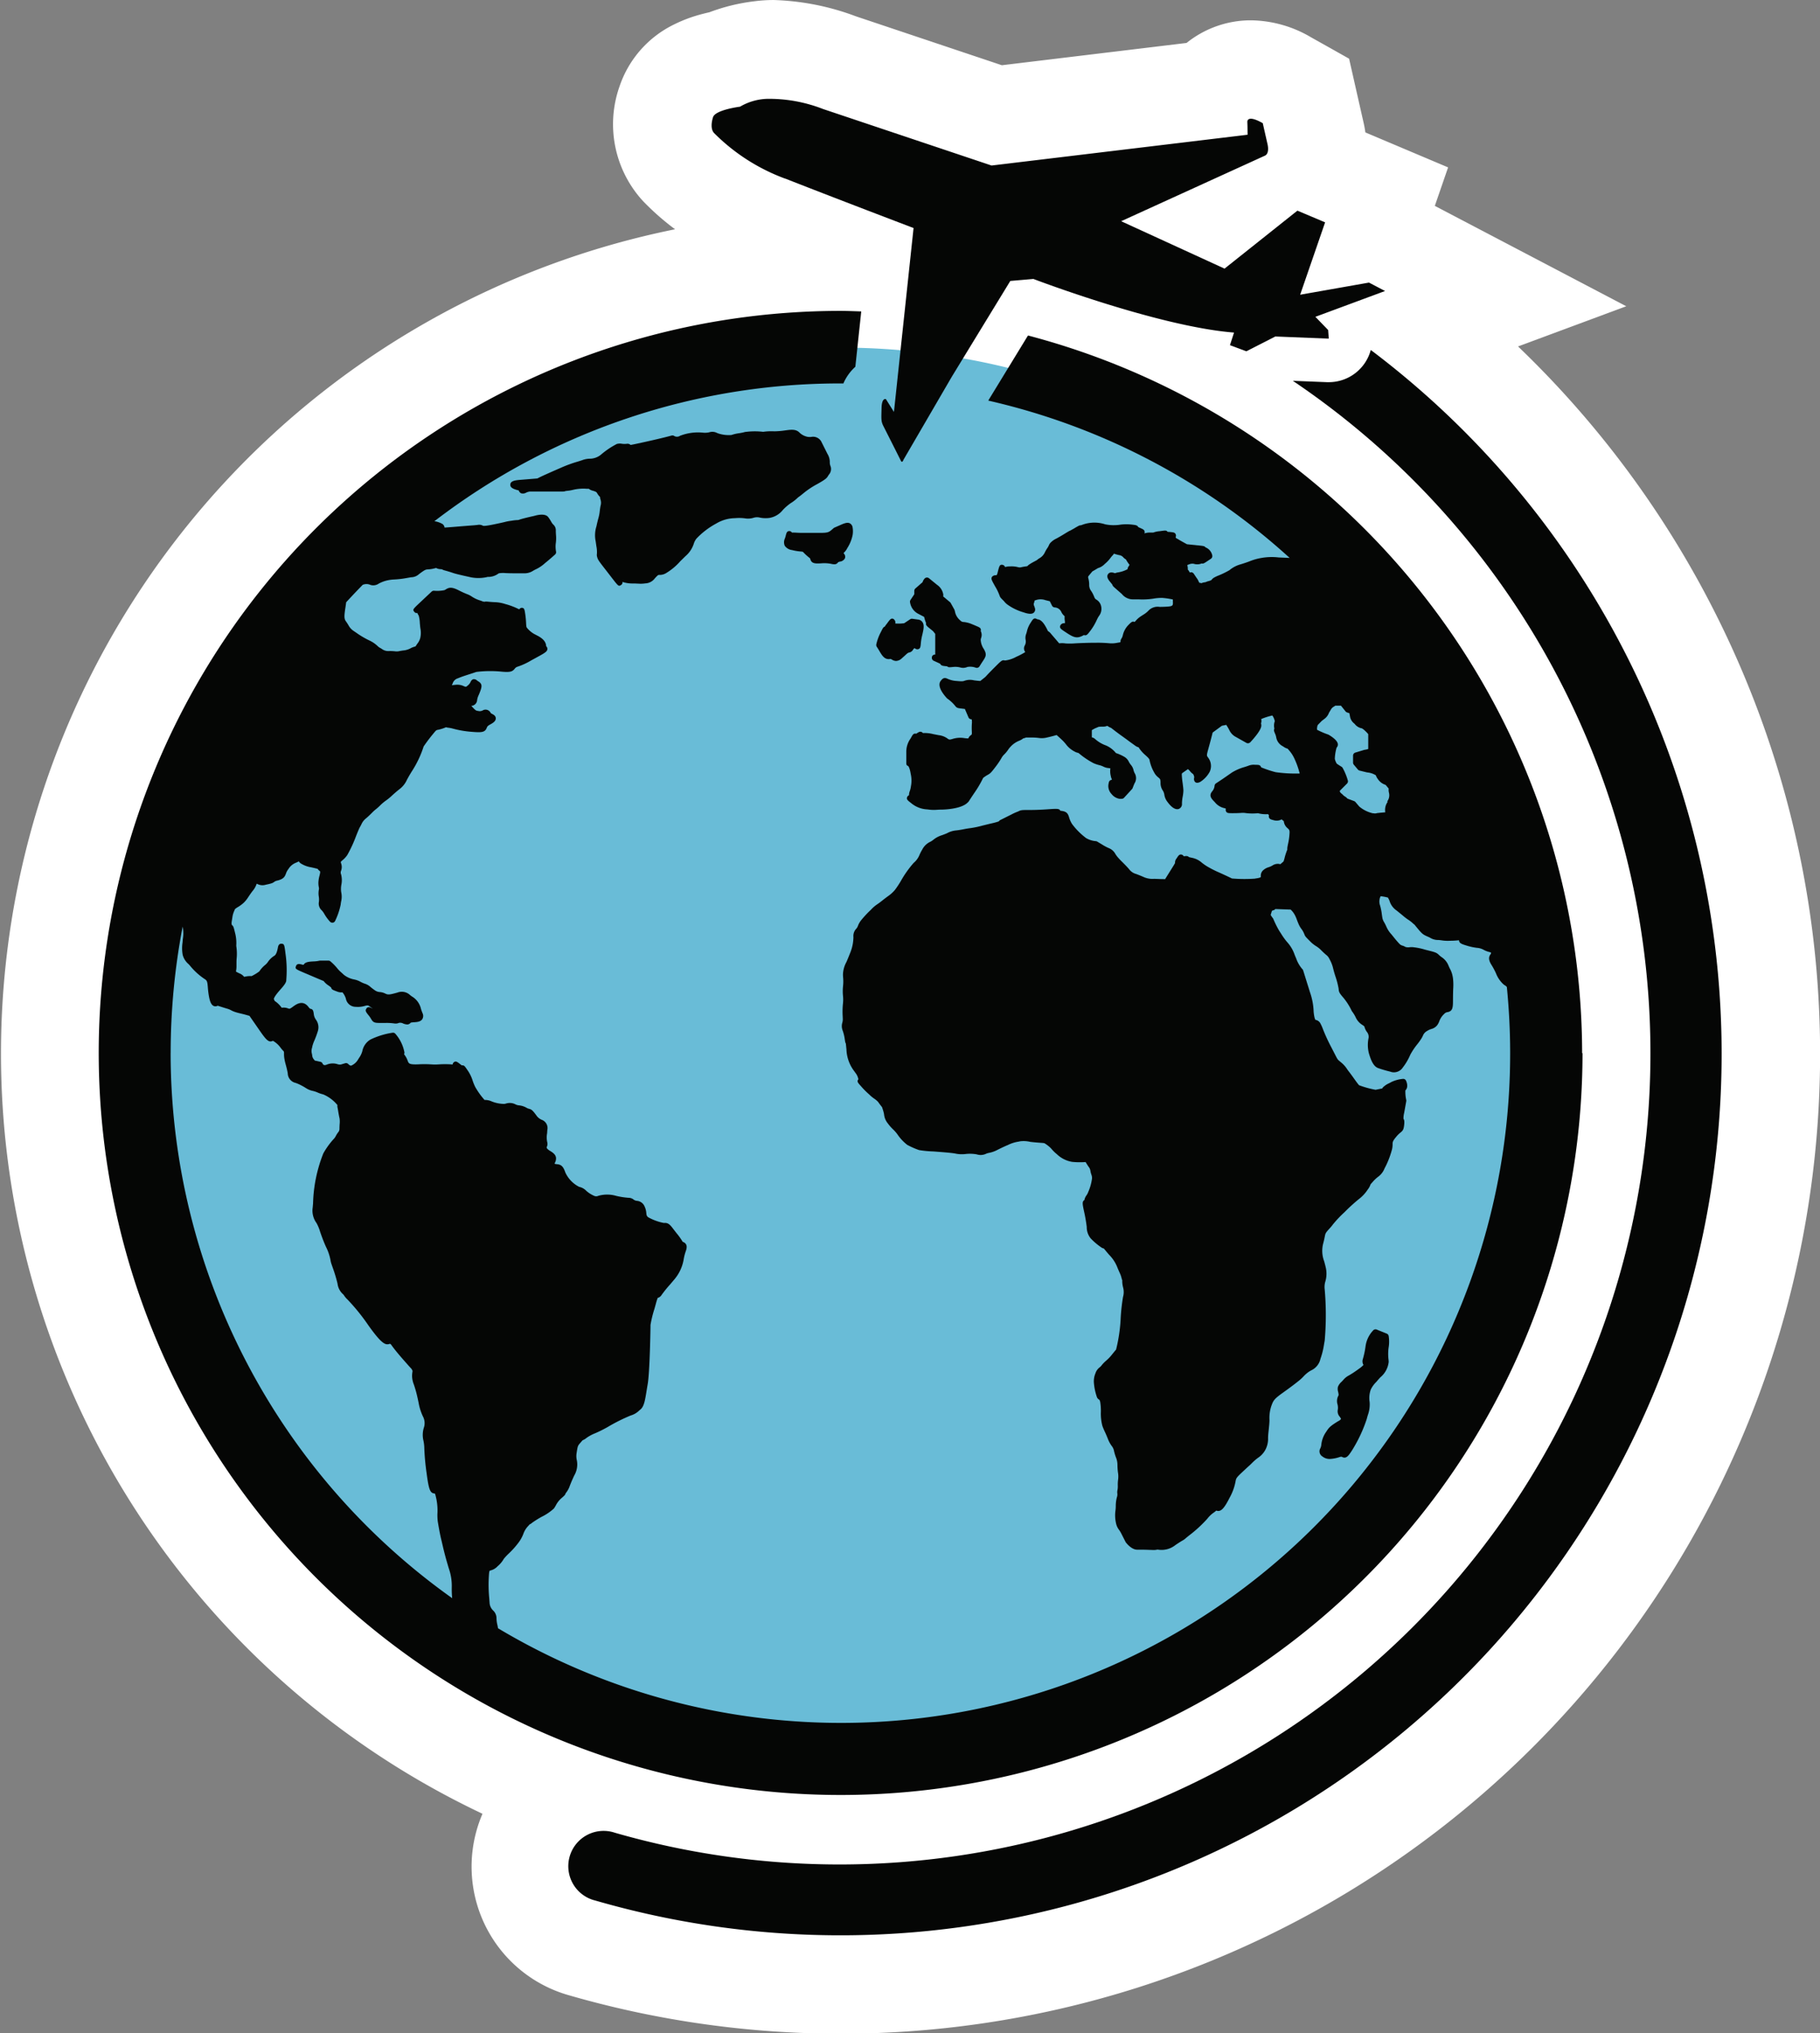 <svg xmlns="http://www.w3.org/2000/svg" xmlns:xlink="http://www.w3.org/1999/xlink" width="134" height="149.677" viewBox="0 0 134 149.677">
  <rect x="0" y="0" width="134" height="149.677" fill="#808080" stroke="none"/>
  <defs>
    <clipPath id="clip-path">
      <rect id="Rectangle_551" data-name="Rectangle 551" width="134" height="149.677" transform="translate(0 0)" fill="none"/>
    </clipPath>
  </defs>
  <g id="Group_824" data-name="Group 824" transform="translate(0 0.002)">
    <g id="Group_823" data-name="Group 823" transform="translate(0 -0.002)" clip-path="url(#clip-path)">
      <path id="Path_3449" data-name="Path 3449" d="M72.589,158.624a70.468,70.468,0,0,1-19.539-2.75,8.052,8.052,0,0,1-4.307-12.456A60.092,60.092,0,0,1,65.623,28.575,19.833,19.833,0,0,1,59.359,24.3a6.589,6.589,0,0,1-1.325-6.685,5.994,5.994,0,0,1,3.09-3.5,8.805,8.805,0,0,1,1.757-.653c.192-.051.394-.1.6-.142a12.089,12.089,0,0,1,3.008-.751,9.3,9.3,0,0,1,1.225-.079,16.944,16.944,0,0,1,5.438,1.094L84.3,17.329l14.54-1.748a5.753,5.753,0,0,1,3.985-1.588,7.07,7.07,0,0,1,3.555,1.029l2.113,1.19.882,3.893a6.746,6.746,0,0,1,.182,1.584l5.563,2.351-.933,2.707,11.918,6.247-6.946,2.579a70.728,70.728,0,0,1,16.155,20.84A70.343,70.343,0,0,1,72.589,158.624" transform="translate(-10.724 -10.722)" fill="#fff"/>
      <path id="Path_3450" data-name="Path 3450" d="M56.991,3.547a15.5,15.5,0,0,1,4.847.993L73.393,8.415,88.981,6.541q.065-.083.135-.162A3.964,3.964,0,0,1,92.1,5.044a5.379,5.379,0,0,1,2.684.8l1.427.8.362,1.6.348,1.537a4.774,4.774,0,0,1-.007,2.3l.046.019L99,12.962l3.177,1.343-.917,2.659.131-.023,1.115.585,1.184.621,7.338,3.846-6.056,2.249a69.008,69.008,0,0,1,18.037,22.254,68.614,68.614,0,0,1-80.194,96.95,6.279,6.279,0,0,1-1.592-11.364A58.316,58.316,0,0,1,61.865,19.224c.417,0,.807.013,1.184.026l.238.008,0-.035c-2.1-.8-4.966-1.906-6.836-2.644a18.488,18.488,0,0,1-6.54-4.229,4.806,4.806,0,0,1-.922-4.892A4.246,4.246,0,0,1,51.2,4.98a7.053,7.053,0,0,1,1.406-.519c.24-.063.472-.114.677-.155A10.1,10.1,0,0,1,56,3.611a7.49,7.49,0,0,1,.99-.063m0-3.549A11.081,11.081,0,0,0,55.53.093a14.059,14.059,0,0,0-3.3.808c-.181.04-.359.083-.53.129a10.533,10.533,0,0,0-2.107.786,7.859,7.859,0,0,0-3.97,4.516,8.358,8.358,0,0,0,1.728,8.477,19.178,19.178,0,0,0,2.351,2.066A61.9,61.9,0,0,0,35.524,133.512a9.837,9.837,0,0,0,6.31,13.344A72.115,72.115,0,0,0,111.768,25.5l.5-.185,7.468-2.773-7.056-3.7-7.039-3.69.977-2.832-3.055-1.291-3.035-1.283q-.054-.387-.144-.771l-.345-1.521-.362-1.6-.348-1.536-1.372-.773-1.427-.8A8.884,8.884,0,0,0,92.1,1.494,7.543,7.543,0,0,0,87.362,3.16L73.763,4.8l-10.743-3.6A18.75,18.75,0,0,0,56.991,0" transform="translate(0 0.002)" fill="#fff"/>
      <path id="Path_3451" data-name="Path 3451" d="M173.711,232.172a51.954,51.954,0,1,0-51.954,51.954,51.954,51.954,0,0,0,51.954-51.954" transform="translate(-59.892 -154.63)" fill="#69bcd7"/>
      <path id="Path_3452" data-name="Path 3452" d="M354.509,181.424a3.2,3.2,0,0,1-3.091,2.373l-.129,0-2.518-.1a59.708,59.708,0,0,1-49.91,106.88,2.6,2.6,0,1,0-1.439,4.991,64.883,64.883,0,0,0,57.087-114.141" transform="translate(-253.583 -155.665)" fill="#050605"/>
      <path id="Path_3453" data-name="Path 3453" d="M473.586,305.231a.23.23,0,0,0-.021.1.239.239,0,0,0,.14.219l.26.118h0c.17.077.216.105.217.105.072.139.166.149.438.178l.078.009c.073.082.165.073.451.044a1.5,1.5,0,0,1,.492.033.769.769,0,0,0,.542-.033,1.206,1.206,0,0,1,.621.056.248.248,0,0,0,.073.011.237.237,0,0,0,.2-.115c.1-.162.178-.283.242-.378.235-.353.3-.494.079-.886a1.3,1.3,0,0,1-.234-.678.57.57,0,0,1,.027-.139.627.627,0,0,0-.025-.509.189.189,0,0,0,.009-.049c.015-.178-.1-.228-.316-.319l-.124-.054h0l-.021-.01,0,0-.022-.006c-.059-.027-.129-.055-.212-.089a2.045,2.045,0,0,0-.56-.143.322.322,0,0,1-.26-.116,1.12,1.12,0,0,1-.363-.533l-.053-.213a.3.3,0,0,0-.023-.058l-.266-.478a.246.246,0,0,0-.056-.067l-.5-.417a.616.616,0,0,0,.009-.135,1.072,1.072,0,0,0-.466-.725l-.584-.478a.239.239,0,0,0-.183-.052.245.245,0,0,0-.164.1.746.746,0,0,0-.132.247l-.1.083-.424.372a.241.241,0,0,0-.082.18v.246l-.277.417a.238.238,0,0,0-.032.195,1.132,1.132,0,0,0,.624.839l.409.215a3.307,3.307,0,0,0,.143.456c-.042.138.076.236.229.363l.286.232.159.2v1.525a.242.242,0,0,0-.238.14" transform="translate(-404.957 -256.909)" fill="#050605"/>
      <path id="Path_3454" data-name="Path 3454" d="M455.684,320.767c-.187-.1-.268.008-.5.33a2.1,2.1,0,0,0-.167.229c-.1.036-.121.073-.279.389a3.544,3.544,0,0,0-.34.917.238.238,0,0,0,.036.172c.075.113.138.219.194.314.189.321.382.656.788.585.042,0,.061,0,.133.044a.591.591,0,0,0,.3.1.646.646,0,0,0,.425-.19c.107-.094.19-.17.257-.231.164-.152.2-.178.282-.2a.408.408,0,0,0,.294-.211.316.316,0,0,1,.114-.113.285.285,0,0,0,.244.084c.18-.044.19-.16.219-.5a4,4,0,0,1,.105-.575c.086-.374.161-.7.007-.922a.443.443,0,0,0-.319-.188l-.424-.058a.228.228,0,0,0-.165.038l-.434.289a3,3,0,0,1-.661.019.292.292,0,0,0-.112-.314" transform="translate(-389.88 -275.194)" fill="#050605"/>
      <path id="Path_3455" data-name="Path 3455" d="M274.045,234.143a2.315,2.315,0,0,0,.564-.015.915.915,0,0,0,.7-.367c.041-.045.089-.1.148-.156.1-.1.124-.1.179-.1a.906.906,0,0,0,.474-.114,4.391,4.391,0,0,0,1.073-.891l.378-.371a2.02,2.02,0,0,0,.614-.908,1.184,1.184,0,0,1,.2-.388,5.773,5.773,0,0,1,1.459-1.112,2.754,2.754,0,0,1,1.381-.393,3.274,3.274,0,0,1,.729.013,1.377,1.377,0,0,0,.641-.043.859.859,0,0,1,.467-.01,2.078,2.078,0,0,0,.721.018,1.6,1.6,0,0,0,.961-.579,3.79,3.79,0,0,1,.563-.492,2.932,2.932,0,0,0,.478-.359,1.28,1.28,0,0,1,.191-.155c.107-.08.194-.151.277-.219a6.07,6.07,0,0,1,1.021-.681c.639-.36.7-.436.8-.6a.808.808,0,0,1,.078-.116.617.617,0,0,0,.092-.637.738.738,0,0,1-.042-.219,1.151,1.151,0,0,0-.172-.654l-.463-.924a.691.691,0,0,0-.737-.322,1.331,1.331,0,0,1-.245-.005,1.2,1.2,0,0,1-.655-.356c-.264-.22-.591-.178-1.007-.121a5.89,5.89,0,0,1-.818.068,4.226,4.226,0,0,0-.81.036,5.281,5.281,0,0,0-1.343.015,3.407,3.407,0,0,1-.428.089,2.786,2.786,0,0,0-.557.13,2.442,2.442,0,0,1-1.046-.139.753.753,0,0,0-.6-.057,1.443,1.443,0,0,1-.429.028,3.662,3.662,0,0,0-1.712.225.41.41,0,0,1-.415.026.241.241,0,0,0-.208-.042c-.006,0-.729.209-2.529.593-.209.045-.368.077-.491.1a.326.326,0,0,0-.262-.088,1.369,1.369,0,0,1-.371,0,.874.874,0,0,0-.376.012,6.09,6.09,0,0,0-1.185.8,1.313,1.313,0,0,1-.825.288,1.668,1.668,0,0,0-.491.088c-.136.051-.265.09-.409.133a9.647,9.647,0,0,0-1.18.431l-.068.03c-.893.39-1.477.649-1.694.771l-1.218.1c-.431.033-.761.081-.777.35-.01.17.095.31.618.431l.009.028a.38.38,0,0,0,.156.179.47.47,0,0,0,.385-.044.8.8,0,0,1,.287-.08h2.29c.177,0,.243,0,.3-.032.026-.005.069-.012.139-.021a2.69,2.69,0,0,0,.42-.069c.034-.008.077-.019.156-.034a3.27,3.27,0,0,1,.872-.047c.06,0,.113,0,.148,0a.718.718,0,0,0,.3.143c.251.075.271.109.318.192a1.163,1.163,0,0,0,.2.26.063.063,0,0,1,.011.012.609.609,0,0,0,.035.2.753.753,0,0,1,0,.443c-.019.1-.04.223-.058.375a2.956,2.956,0,0,1-.1.533c-.037.137-.083.313-.148.614a2.164,2.164,0,0,0-.056,1.086c.015.1.032.214.053.367a2.114,2.114,0,0,1,.04.567.486.486,0,0,0,.017.222c.053.215.135.32.673,1.01l.386.5c.368.475.475.614.571.614a.269.269,0,0,0,.131-.056.207.207,0,0,0,.1-.226,2.417,2.417,0,0,0,.8.114c.145,0,.243.007.329.012" transform="translate(-227.098 -191.185)" fill="#050605"/>
      <path id="Path_3456" data-name="Path 3456" d="M411.22,272.913a2.808,2.808,0,0,0,.387-.95,1.676,1.676,0,0,0-.009-.614.4.4,0,0,0-.21-.261c-.163-.07-.358-.011-.661.124l-.458.2a.223.223,0,0,0-.056.035l-.081.07c-.267.234-.323.282-.94.282h-1.272c-.174,0-.318-.007-.438-.014s-.241-.011-.338-.005a.241.241,0,0,0-.179-.113h-.018c-.178,0-.215.143-.267.357-.017.065-.036.124-.054.179a.654.654,0,0,0-.015.543.766.766,0,0,0,.539.318,3.751,3.751,0,0,0,.629.105c.146.014.162.018.181.038l.066.067a3.628,3.628,0,0,0,.4.358.163.163,0,0,1,.071.108c.09.326.364.326.807.3a2.62,2.62,0,0,1,.759.046,1.028,1.028,0,0,0,.194.024.305.305,0,0,0,.282-.149.741.741,0,0,1,.14-.048.484.484,0,0,0,.357-.23.322.322,0,0,0-.013-.278.241.241,0,0,0-.081-.1.259.259,0,0,1,.032-.056,1.1,1.1,0,0,0,.244-.333" transform="translate(-348.833 -232.573)" fill="#050605"/>
      <path id="Path_3457" data-name="Path 3457" d="M158.5,501.608c-.127.152-.042.26.166.519a1.852,1.852,0,0,1,.177.26c.168.288.293.285.781.285h.239a4,4,0,0,1,.675.035.621.621,0,0,0,.356-.043.471.471,0,0,1,.306.049.841.841,0,0,0,.289.069.305.305,0,0,0,.261-.13,1.156,1.156,0,0,1,.239-.031c.23-.016.493-.033.622-.237a.461.461,0,0,0,.011-.434c-.042-.105-.077-.2-.11-.3a1.43,1.43,0,0,0-.6-.885,1.742,1.742,0,0,1-.205-.145.886.886,0,0,0-.936-.183c-.571.158-.688.175-.9.067a1.046,1.046,0,0,0-.39-.107.7.7,0,0,1-.4-.154c-.147-.1-.23-.172-.294-.225a1.087,1.087,0,0,0-.426-.24,1.973,1.973,0,0,1-.292-.129,1.621,1.621,0,0,0-.506-.184,1.753,1.753,0,0,1-.74-.344c-.051-.05-.106-.1-.165-.153a2.348,2.348,0,0,1-.322-.331,3.861,3.861,0,0,0-.494-.5.228.228,0,0,0-.147-.053h-.611a.272.272,0,0,0-.064.008,2.229,2.229,0,0,1-.42.049c-.3.018-.568.033-.7.2a.27.27,0,0,0-.034.055c-.073-.012-.161-.033-.2-.043-.079-.019-.292-.07-.359.134s-.069.209.719.542l1.062.451c.131.056.137.058.253.105a1.415,1.415,0,0,0,.369.334,1.519,1.519,0,0,1,.19.153c.022.138.135.178.428.285a.811.811,0,0,0,.4.06l.052.068a1.282,1.282,0,0,1,.2.4.735.735,0,0,0,.728.6,1.8,1.8,0,0,0,.667-.067c.178-.045.225-.056.337.025l.245.174a1.154,1.154,0,0,1-.112-.053c-.148-.079-.265-.069-.345.03" transform="translate(-131.514 -427.371)" fill="#050605"/>
      <path id="Path_3458" data-name="Path 3458" d="M685.68,695.886c-.625.386-.7.478-.89.764l-.044.067a1.991,1.991,0,0,0-.342.96.835.835,0,0,1-.068.225.438.438,0,0,0,.152.6.839.839,0,0,0,.545.185,2.661,2.661,0,0,0,.732-.144c.117-.035.145-.02.178,0,.3.147.46-.085.7-.448a10.526,10.526,0,0,0,1.113-2.361c.024-.1.051-.189.077-.277a2.276,2.276,0,0,0,.131-.973,1.824,1.824,0,0,1,.086-.908,1.991,1.991,0,0,1,.4-.554l.125-.146c.054-.063.114-.127.174-.193a1.72,1.72,0,0,0,.62-1.142l-.008-.129a3.491,3.491,0,0,1,0-.911,2.616,2.616,0,0,0,.007-.859.231.231,0,0,0-.14-.18l-.742-.3a.23.23,0,0,0-.261.062,2.1,2.1,0,0,0-.563,1.187,6.265,6.265,0,0,1-.2.937.519.519,0,0,0,.05.418,1.879,1.879,0,0,1-.322.274c-.373.273-.6.412-.755.5a1.37,1.37,0,0,0-.385.3c-.056.067-.109.121-.157.17a.961.961,0,0,0-.261.364.707.707,0,0,0,.015.374c.019.088.05.234.02.273a.83.83,0,0,0-.064.654,1.008,1.008,0,0,1,.019.384.591.591,0,0,0,.142.518c.033.048.094.137.089.163s-.046.078-.175.157" transform="translate(-587.124 -591.291)" fill="#050605"/>
      <path id="Path_3459" data-name="Path 3459" d="M374.425,56.9c3.242,1.28,9.452,3.643,9.452,3.643l-1.444,13.536-.594-.944s-.3-.122-.318.655-.046.97.126,1.312l.222.44.586,1.16.352.7.125.249s.088.257.209-.061l3.551-6.1L391,64.438l1.7-.147s9.175,3.505,14.772,3.948l-.3.927,1.205.451,2.136-1.09,3.934.158-.045-.634-.94-.973,5.13-1.9-1.184-.62-5.067.894,1.837-5.327-2.039-.862-5.365,4.268-7.612-3.49,10.557-4.813c.4-.149.223-.843.223-.843l-.354-1.562c-1.215-.684-1.135-.076-1.135-.076l.01.314.007.614-18.849,2.266-12.408-4.16a10.963,10.963,0,0,0-4.11-.749,4.213,4.213,0,0,0-2,.577s-1.828.23-1.991.778c0,0-.279.791.082,1.168a14.41,14.41,0,0,0,5.233,3.352" transform="translate(-316.615 -43.757)" fill="#050605"/>
      <path id="Path_3460" data-name="Path 3460" d="M160.246,216.037a54.719,54.719,0,0,0-40.8-52.846l-2.861,4.685-.063.108a49.233,49.233,0,0,1,22.192,11.581l-.807-.035a4.371,4.371,0,0,0-1.3.041,4.142,4.142,0,0,0-.842.24c-.1.04-.218.082-.361.129l-.272.088a2.18,2.18,0,0,0-.686.312.883.883,0,0,0-.154.12l-.148.082a6.36,6.36,0,0,1-.661.313,2.425,2.425,0,0,0-.364.175.59.59,0,0,0-.155.146c-.015.019-.032.04-.2.089a1.317,1.317,0,0,0-.24.082l-.107.018a.66.66,0,0,0-.2.061.475.475,0,0,0-.153-.031c-.029-.053-.048-.087-.058-.107a.924.924,0,0,0-.142-.245l-.213-.318a.242.242,0,0,0-.2-.106c-.018.01-.069.007-.1.021l0-.006a.615.615,0,0,0-.138-.208v-.045a.947.947,0,0,0-.042-.293l.093-.033a.709.709,0,0,1,.3-.068h.005a.474.474,0,0,1,.118.019.841.841,0,0,0,.536-.031l.017-.005c.1.036.188-.02.356-.131l.319-.213a.238.238,0,0,0,.1-.239.809.809,0,0,0-.5-.6c-.057-.092-.186-.106-.4-.13-.143-.016-.192-.022-.206-.024v.006l-.039-.007v0h-.015c-.061-.01-.135-.017-.22-.025l-.483-.049c-.134-.074-.553-.3-.683-.39a.3.3,0,0,0-.082-.036l-.041-.04a.459.459,0,0,1-.035-.04.282.282,0,0,0,.016-.215c-.064-.15-.155-.157-.5-.187-.047,0-.083-.007-.11-.012-.079-.113-.152-.1-.581-.04a1.7,1.7,0,0,0-.467.1h-.242a1.175,1.175,0,0,0-.407.063.22.22,0,0,0,.018-.1c-.009-.159-.1-.2-.363-.316a1.187,1.187,0,0,1-.116-.056c-.053-.132-.219-.15-.433-.174a3.438,3.438,0,0,0-.872,0,3.184,3.184,0,0,1-1.126-.024,2.558,2.558,0,0,0-1.618.011c-.093.034-.146.053-.178.062-.073-.011-.135.023-.333.136-.046.026-.091.052-.13.078l0,0h0l-.009.006h0l-.224.124-.074.042a.74.74,0,0,0-.11.051v0a.018.018,0,0,1-.007.005c-.075.042-.17.1-.293.175-.3.187-.491.29-.622.361a1.432,1.432,0,0,0-.379.259.623.623,0,0,0-.166.234,1.281,1.281,0,0,1-.129.226,2.763,2.763,0,0,0-.156.27.968.968,0,0,1-.409.457,1.064,1.064,0,0,0-.188.138l-.223.12c-.375.2-.47.3-.475.324-.024.006-.063.011-.136.021-.12.017-.209.035-.281.048a.462.462,0,0,1-.264.009,1.853,1.853,0,0,0-.589-.06,1.156,1.156,0,0,0-.376.051.252.252,0,0,0-.175-.164c-.225-.038-.248.067-.371.56-.043.171-.074.21-.119.206a.361.361,0,0,0-.285.1c-.1.147-.065.212.214.713a3.738,3.738,0,0,1,.328.677c.045.132.075.163.244.333.041.04.068.068.087.088a1.215,1.215,0,0,0,.245.242,3.824,3.824,0,0,0,1.189.575c.556.2.708.067.758.022a.306.306,0,0,0,.088-.306c-.016-.062-.035-.116-.053-.167a.293.293,0,0,1-.01-.269.4.4,0,0,0,.029-.144l.02-.005a1.078,1.078,0,0,1,.785-.026l.319.079.163.325a.245.245,0,0,0,.219.132h0a.563.563,0,0,1,.471.342.893.893,0,0,0,.238.3c0,.02,0,.044,0,.07a1.329,1.329,0,0,0,.021.307c0,.029,0,.074,0,.141a.321.321,0,0,1-.066,0,.311.311,0,0,0-.277.177c-.056.185.035.246.378.473.644.431.863.506,1.366.221h0a.285.285,0,0,0,.043.014c.147.027.213-.042.4-.289a3.962,3.962,0,0,0,.482-.791l.072-.148c.031-.061.065-.12.1-.175a.86.86,0,0,0,.117-.889.752.752,0,0,0-.3-.331c-.069-.044-.109-.07-.169-.231a2.114,2.114,0,0,0-.209-.4.711.711,0,0,1-.148-.466,1.782,1.782,0,0,0-.058-.446c-.034-.139-.034-.142.055-.25l.236-.282c.056-.03.165-.091.341-.2a.473.473,0,0,1,.136-.064,1.087,1.087,0,0,0,.428-.278,2.543,2.543,0,0,0,.436-.459,1.678,1.678,0,0,1,.162-.191.414.414,0,0,0,.081-.115c.165.055.283.083.376.106a.487.487,0,0,1,.319.167.7.7,0,0,0,.189.148c.011.019.023.042.039.068a2.624,2.624,0,0,0,.165.25.422.422,0,0,0,.063.077h0a.4.4,0,0,1-.06.11.5.5,0,0,0-.089.223l-.024.01a2.227,2.227,0,0,1-.652.218,1.068,1.068,0,0,0-.175.038l-.073.025c-.236-.092-.406-.071-.5.058-.163.212.05.465.152.588s.141.175.16.2c.012.085.067.133.291.329l.406.356a1.045,1.045,0,0,0,.813.394h.426a5.366,5.366,0,0,0,1.1-.056,3.325,3.325,0,0,1,.656-.05,5.7,5.7,0,0,1,.761.114c0,.044,0,.085,0,.127.014.319.015.368-.409.4-.242.015-.421.017-.562.019a.935.935,0,0,0-.814.264,1.756,1.756,0,0,1-.4.317l-.2.13a1.726,1.726,0,0,0-.338.3.788.788,0,0,1-.1.1c-.149-.078-.247.017-.447.218a1.589,1.589,0,0,0-.415.757.788.788,0,0,1-.087.224.415.415,0,0,0-.084.289c-.048.012-.121.026-.236.043a1.979,1.979,0,0,1-.612.033,8.968,8.968,0,0,0-.946-.036c-.607,0-1.109.023-1.494.041a5.263,5.263,0,0,1-.747.011,1.7,1.7,0,0,0-.479-.008l-.6-.7a.737.737,0,0,0-.224-.2c-.017-.031-.036-.071-.061-.122-.226-.452-.415-.672-.628-.731a.377.377,0,0,0-.106-.016.187.187,0,0,0-.051-.034c-.2-.089-.278.045-.429.284a1.912,1.912,0,0,0-.277.636,1.33,1.33,0,0,1-.059.2.811.811,0,0,0-.036.428.6.6,0,0,1-.06.409.44.44,0,0,0,.033.489,5.044,5.044,0,0,1-.665.35,2.26,2.26,0,0,1-.823.27c-.213-.054-.261,0-.731.468-.43.429-.578.59-.652.671a1.023,1.023,0,0,1-.179.161l-.257.206c-.078,0-.219-.013-.465-.045a1.235,1.235,0,0,0-.712.035c-.064.025-.141.055-.567.011a1.846,1.846,0,0,1-.677-.164c-.262-.13-.38.011-.492.152-.306.385.2,1.015.468,1.3a2.743,2.743,0,0,1,.584.537c.12.162.205.172.433.2l.289.035.265.618a.241.241,0,0,0,.138.13.319.319,0,0,0,.1.014,1.109,1.109,0,0,1,.012.329,4.719,4.719,0,0,0,0,.617c0,.074.007.157-.038.2a.511.511,0,0,0-.223.261,2.193,2.193,0,0,1-.31-.026,1.881,1.881,0,0,0-.864.068c-.178.049-.218.057-.314,0a1.351,1.351,0,0,0-.68-.279l-.427-.083a2.491,2.491,0,0,0-.723-.076h-.026a.244.244,0,0,0-.1-.077c-.123-.048-.2,0-.377.118l-.013.008a.247.247,0,0,0-.072-.01c-.144.005-.189.084-.31.3l-.036.064a1.656,1.656,0,0,0-.314.958v.849c0,.109.026.185.132.212,0,0,.117.1.189.568a2.194,2.194,0,0,1,.021.922l-.02.117a1.387,1.387,0,0,1-.064.238.88.88,0,0,0-.06.315.234.234,0,0,0-.123.108c-.089.181.012.26.283.469a1.986,1.986,0,0,0,1.175.461l.109.013a2.881,2.881,0,0,0,.631.015c.1-.006.205-.012.355-.012.015,0,1.434-.015,1.905-.537a.239.239,0,0,0,.064-.067c.059-.093.177-.274.408-.618a7.73,7.73,0,0,0,.62-1.046c.012-.025.027-.057.032-.064a1.454,1.454,0,0,1,.136-.1,1.8,1.8,0,0,1,.205-.128c.181-.1.252-.163.591-.613a5.931,5.931,0,0,0,.41-.608,1.053,1.053,0,0,1,.2-.27,2.2,2.2,0,0,0,.3-.359,1.418,1.418,0,0,1,.182-.225,1.716,1.716,0,0,1,.627-.433,1.129,1.129,0,0,0,.3-.174l.076-.019a.587.587,0,0,0,.126-.045c.056,0,.169,0,.4,0a4.127,4.127,0,0,1,.536.03,1.577,1.577,0,0,0,.631-.036c.309-.069.551-.137.69-.178.112.1.3.265.469.432.075.075.136.151.2.224a1.844,1.844,0,0,0,.662.564.767.767,0,0,0,.266.095l.119.093a5.851,5.851,0,0,0,1,.663,2.6,2.6,0,0,0,.4.139,1.535,1.535,0,0,1,.317.11.977.977,0,0,0,.4.113c.035.005.083.012.126.021a1.472,1.472,0,0,0,.028.558,1.072,1.072,0,0,0,.057.2.555.555,0,0,1,.026.088s0,0,0,0a.3.3,0,0,0-.052.007c-.161.043-.177.16-.208.372a.848.848,0,0,0,.235.665.94.94,0,0,0,.586.351h.159a.237.237,0,0,0,.176-.078l.584-.637a.243.243,0,0,0,.049-.079c.054-.149.1-.259.138-.344a.711.711,0,0,0,.01-.748,1,1,0,0,1-.085-.229.894.894,0,0,0-.208-.4,1.366,1.366,0,0,1-.137-.212.832.832,0,0,0-.351-.375,3.36,3.36,0,0,0-.6-.267,1.921,1.921,0,0,0-.717-.552,2.436,2.436,0,0,1-.825-.487.486.486,0,0,0-.233-.115v-.527a2.028,2.028,0,0,1,.314-.169.87.87,0,0,0,.122-.052c.044-.022.084-.042.386-.042a.714.714,0,0,0,.316-.058l.035.022a1.164,1.164,0,0,0,.25.13l.155.121c.328.255.582.437.779.577l.233.169c.215.161.215.161.589.429a.7.7,0,0,0,.267.132l.04.065a2.553,2.553,0,0,0,.472.523c.142.129.276.251.292.345a2.979,2.979,0,0,0,.34.917,1.118,1.118,0,0,0,.311.371c.1.083.131.114.145.2a1.091,1.091,0,0,1,.015.2.972.972,0,0,0,.173.572.791.791,0,0,1,.107.3,1.1,1.1,0,0,0,.224.518c.139.194.49.63.827.53a.377.377,0,0,0,.245-.4,3.061,3.061,0,0,1,.056-.518,2.775,2.775,0,0,0,.05-.437c0-.114-.027-.33-.056-.557a5.721,5.721,0,0,1-.063-.641.24.24,0,0,0,.012-.073l.441-.309a.793.793,0,0,1,.146.142,1.008,1.008,0,0,0,.245.228l.035.083a.307.307,0,0,1,.026.218.32.32,0,0,0,.077.277c.119.1.244.052.365,0a2.014,2.014,0,0,0,.709-.752,1.012,1.012,0,0,0,0-.852,1.426,1.426,0,0,0-.136-.219c-.073-.1-.095-.133-.007-.46l.16-.584c.108-.4.169-.649.2-.773l.68-.5.323-.065c.093.142.155.255.208.35a1.118,1.118,0,0,0,.415.492l.858.483a.246.246,0,0,0,.29-.047c.3-.323.808-.913.808-1.225a.494.494,0,0,0-.021-.156c0-.016.008-.032.013-.051a.547.547,0,0,0,0-.275,4.94,4.94,0,0,1,.821-.262,1.09,1.09,0,0,1,.18.423.928.928,0,0,0-.036.515c0,.016,0,.029.005.041-.058.1-.027.176.065.391a1.1,1.1,0,0,1,.07.236.916.916,0,0,0,.5.665,1.085,1.085,0,0,0,.344.175l.086.1a2.5,2.5,0,0,1,.389.582,6.055,6.055,0,0,1,.374,1.006c.015.055.027.1.04.137l-.054,0a10.293,10.293,0,0,1-1.727-.1,8.253,8.253,0,0,1-1.063-.356.21.21,0,0,0-.019-.05c-.072-.134-.172-.134-.414-.134a1.031,1.031,0,0,0-.493.064c-.06.022-.15.056-.319.106a3.656,3.656,0,0,0-.918.406s-.527.369-.685.475l-.478.318a.236.236,0,0,0-.1.165.738.738,0,0,1-.176.419c-.252.309-.089.514.191.793a1.237,1.237,0,0,0,.69.44.321.321,0,0,1,.128.048.241.241,0,0,0-.005.152c.059.174.167.174.524.174.27,0,.446-.009.581-.017a1.382,1.382,0,0,1,.381.012,3.968,3.968,0,0,0,.881.007,2.2,2.2,0,0,0,.74.068l.047.056.023.029a.264.264,0,0,0,0,.153c.048.135.142.157.368.215a.769.769,0,0,0,.572-.069.492.492,0,0,0,.15.127h0a.763.763,0,0,0,.292.535c.1.091.151.137.131.374a4.517,4.517,0,0,1-.1.731c-.017.077-.034.154-.051.258a.618.618,0,0,0-.01.192c-.008.023-.019.05-.031.082a4.53,4.53,0,0,0-.177.561c-.012.049-.023.091-.039.138l-.032.1-.235.205-.026-.008a.7.7,0,0,0-.553.1,1.379,1.379,0,0,1-.3.133,1.009,1.009,0,0,0-.372.207.524.524,0,0,0-.188.439.618.618,0,0,1-.005.077s-.054.065-.379.1a.222.222,0,0,0-.03.012,10.913,10.913,0,0,1-1.709-.01c-.413-.2-.7-.33-.929-.433a7.891,7.891,0,0,1-.9-.456,3.57,3.57,0,0,1-.389-.272,1.556,1.556,0,0,0-.752-.366c-.138-.027-.19-.048-.2-.048h0c-.094-.092-.172-.087-.38-.059a.261.261,0,0,0-.174-.128c-.156-.021-.221.075-.355.288a.467.467,0,0,0-.113.338c-.029.055-.086.153-.193.323l-.509.814a.237.237,0,0,0-.02.045c-.087,0-.211,0-.386-.005l-.423-.016a1.6,1.6,0,0,1-.844-.161l-.13-.054c-.141-.058-.252-.1-.344-.137a.954.954,0,0,1-.537-.361c-.156-.182-.325-.352-.482-.509a5.452,5.452,0,0,1-.378-.4,2.392,2.392,0,0,1-.143-.2.948.948,0,0,0-.46-.427,3.234,3.234,0,0,1-.517-.273l-.367-.22a.238.238,0,0,0-.116-.032,1.679,1.679,0,0,1-.7-.225,5.1,5.1,0,0,1-1.036-1.041,1.849,1.849,0,0,1-.218-.493c-.095-.315-.209-.437-.644-.478-.081-.168-.223-.157-1.028-.1-1.5.1-1.727-.021-2.021.125a.644.644,0,0,1-.108.048,3.7,3.7,0,0,0-.451.206l-.816.408a.238.238,0,0,0-.1.095,4.617,4.617,0,0,1-.512.142c-.291.068-.518.125-.708.172a6.945,6.945,0,0,1-.846.179c-.232.029-.385.059-.537.088-.115.022-.229.044-.383.066-.078.011-.135.018-.182.022a1.668,1.668,0,0,0-.641.2c-.149.066-.27.109-.376.148a1.874,1.874,0,0,0-.646.343,1.168,1.168,0,0,1-.231.148,1.274,1.274,0,0,0-.582.573,3.269,3.269,0,0,0-.212.415,1.486,1.486,0,0,1-.415.558,7.823,7.823,0,0,0-.94,1.324,6.848,6.848,0,0,1-.446.674,2.629,2.629,0,0,1-.528.471c-.109.081-.24.178-.408.313-.195.155-.289.218-.359.265a2.647,2.647,0,0,0-.475.413,7.561,7.561,0,0,0-.729.783,1.489,1.489,0,0,0-.214.379.67.67,0,0,1-.159.259.779.779,0,0,0-.179.586,3.206,3.206,0,0,1-.245,1.175c-.115.287-.2.5-.275.666a2.026,2.026,0,0,0-.25.895,2.376,2.376,0,0,0,.014.27,3.164,3.164,0,0,1-.012.629,3.591,3.591,0,0,0,0,.7,2.58,2.58,0,0,1,0,.525,5.933,5.933,0,0,0-.024.953l.008.193a.9.9,0,0,1-.034.29.9.9,0,0,0,.028.588,3.133,3.133,0,0,1,.151.627l.025.153a.461.461,0,0,0,.055.17c.01.082.023.216.044.426a2.793,2.793,0,0,0,.569,1.6l.093.131a1.048,1.048,0,0,1,.2.4l.02.069-.007.008c-.119.155-.04.245.2.509a5.87,5.87,0,0,0,.55.559c.042.038.079.071.121.114a2.827,2.827,0,0,0,.292.234,1.641,1.641,0,0,1,.29.241c.084.125.235.317.293.391.027.078.095.276.132.437a1.213,1.213,0,0,1,.021.121,1.23,1.23,0,0,0,.27.633,3.237,3.237,0,0,0,.382.437,2.81,2.81,0,0,1,.332.378,3.324,3.324,0,0,0,.721.771,5.8,5.8,0,0,0,.869.383,7.9,7.9,0,0,0,1.05.1c.6.046,1.355.1,1.625.157a2.288,2.288,0,0,0,.784.028,2.824,2.824,0,0,1,.787.03.919.919,0,0,0,.658-.031.964.964,0,0,1,.257-.081,2.182,2.182,0,0,0,.612-.22c.491-.246.74-.345.764-.356a2.709,2.709,0,0,1,.692-.233,1.985,1.985,0,0,0,.205-.04,2.1,2.1,0,0,1,.753.041c.354.041.589.057.756.069.221.015.276.021.317.048a2.566,2.566,0,0,1,.42.326.86.86,0,0,1,.079.088,2.88,2.88,0,0,0,.39.379,2.114,2.114,0,0,0,1.131.564,5.8,5.8,0,0,0,.98.011c.093.154.162.259.214.338a.612.612,0,0,1,.144.326,1.585,1.585,0,0,0,.072.274.654.654,0,0,1,.028.373,3.588,3.588,0,0,1-.264.895l-.026.066a.9.9,0,0,1-.1.177.863.863,0,0,0-.156.35l0,0c-.184.107-.142.3-.005.926.1.462.145.8.177,1.046a1.314,1.314,0,0,0,.291.849,4.76,4.76,0,0,0,.741.635.563.563,0,0,0,.228.111l.084.1c.116.142.218.261.311.368a2.727,2.727,0,0,1,.569.845c.075.19.138.331.188.445a1.991,1.991,0,0,1,.156.43.507.507,0,0,0,.047.141v.069a1.863,1.863,0,0,0,.061.461,1.3,1.3,0,0,1-.005.71,14.542,14.542,0,0,0-.166,1.455,11.924,11.924,0,0,1-.344,2.416c-.13.151-.215.258-.285.345a3.129,3.129,0,0,1-.264.3c-.07.07-.133.127-.194.181a2.319,2.319,0,0,0-.336.351.774.774,0,0,1-.131.13.892.892,0,0,0-.311.444,1.507,1.507,0,0,0-.113.683,4.268,4.268,0,0,0,.215,1.04.355.355,0,0,0,.187.217.521.521,0,0,1,.064.174,3.946,3.946,0,0,1,.048.708,3.588,3.588,0,0,0,.112,1.047c.081.216.136.335.2.471s.116.259.213.5a2.149,2.149,0,0,0,.272.5.849.849,0,0,1,.174.385,3.7,3.7,0,0,0,.135.447,1.485,1.485,0,0,1,.115.57,4.635,4.635,0,0,0,.038.554,1.758,1.758,0,0,1,.016.478,2.818,2.818,0,0,0-.029.483,1.579,1.579,0,0,1-.018.313.666.666,0,0,0-.016.271.625.625,0,0,1-.034.283,2.6,2.6,0,0,0-.081.651,2.631,2.631,0,0,1-.025.341,2.633,2.633,0,0,0,.051.948,1.154,1.154,0,0,0,.214.451,2.137,2.137,0,0,1,.163.267l.33.65c.1.128.452.546.843.546h.2c.34,0,.573.009.743.016.1,0,.181.007.253.007a1.136,1.136,0,0,0,.282-.029.415.415,0,0,1,.1.008,1.62,1.62,0,0,0,1.241-.346c.371-.247.482-.31.538-.34a1.266,1.266,0,0,0,.245-.183l.213-.173a9.588,9.588,0,0,0,1.348-1.237,2.1,2.1,0,0,1,.482-.459,1.738,1.738,0,0,0,.181-.144.354.354,0,0,0,.214.023c.19-.041.394-.223.775-.985a3.884,3.884,0,0,0,.429-1.189c.036-.2.047-.261.439-.628s.518-.481.575-.531.06-.053.246-.239a3.8,3.8,0,0,1,.389-.331,1.652,1.652,0,0,0,.518-.543,1.721,1.721,0,0,0,.227-.917c0-.171.025-.4.05-.636.026-.251.052-.5.052-.687a2.767,2.767,0,0,1,.144-1.054c.14-.373.182-.485.829-.947.729-.521.984-.726,1.231-.924a3.35,3.35,0,0,0,.3-.281,2.226,2.226,0,0,1,.423-.365c.055-.035.106-.064.155-.09a1.224,1.224,0,0,0,.673-.847,5.745,5.745,0,0,0,.261-1.053l.052-.3a21.772,21.772,0,0,0,0-3.743,1.414,1.414,0,0,1,.048-.6,2.027,2.027,0,0,0,.025-1.042c-.037-.162-.076-.3-.112-.437a2.162,2.162,0,0,1-.068-1.334c.057-.214.087-.362.109-.476.053-.262.056-.277.347-.6a3.385,3.385,0,0,0,.266-.319,8.333,8.333,0,0,1,.847-.893,13.235,13.235,0,0,1,1.027-.939,2.845,2.845,0,0,0,.68-.726,1.275,1.275,0,0,0,.209-.386c.035-.04.091-.1.178-.2a2.581,2.581,0,0,1,.39-.362,1.365,1.365,0,0,0,.46-.607,6.292,6.292,0,0,0,.523-1.309,1.554,1.554,0,0,0,.068-.465c0-.147,0-.228.245-.523a2.116,2.116,0,0,1,.34-.343c.184-.149.235-.235.271-.593.025-.249,0-.342-.055-.419a1.8,1.8,0,0,1,.053-.441l.152-.852a.262.262,0,0,0,0-.085,2.769,2.769,0,0,1-.064-.709c.264-.262.067-.677.044-.724a.225.225,0,0,0-.228-.125,2.535,2.535,0,0,0-.858.235,1.739,1.739,0,0,1-.189.1,1.486,1.486,0,0,0-.345.222.46.46,0,0,0-.133.153l-.023,0-.463.093a7.087,7.087,0,0,1-1.213-.336c-.077-.076-.266-.341-.418-.554-.123-.171-.243-.338-.328-.444-.059-.074-.1-.135-.138-.191a2.143,2.143,0,0,0-.453-.5l-.105-.089c-.142-.118-.142-.118-.346-.516l-.258-.5a13.255,13.255,0,0,1-.623-1.354,3.037,3.037,0,0,0-.2-.439.494.494,0,0,0-.343-.225s-.084-.074-.134-.594a4.785,4.785,0,0,0-.264-1.421l-.509-1.628a.25.25,0,0,0-.074-.108,2.47,2.47,0,0,1-.443-.779l-.1-.235a2.681,2.681,0,0,0-.546-.943,4.721,4.721,0,0,1-.451-.621l-.144-.222a6.914,6.914,0,0,1-.437-.877.225.225,0,0,0-.035-.058,1.947,1.947,0,0,1-.162-.24l.056-.177a.538.538,0,0,1,.052-.135l.153-.051c.036-.012.054-.044.079-.069l1.134.041a1.534,1.534,0,0,1,.306.4,2.43,2.43,0,0,1,.133.3c.025.069.055.153.126.321a1.8,1.8,0,0,0,.229.408,1.369,1.369,0,0,1,.149.241c.038.076.055.122.068.154.056.147.076.167.4.492a2.289,2.289,0,0,0,.466.379,1.87,1.87,0,0,1,.384.312c.155.156.263.25.344.321a.747.747,0,0,1,.247.308,2.523,2.523,0,0,1,.247.587c.055.218.109.435.218.76a5.865,5.865,0,0,1,.2.769,1,1,0,0,1,.016.117c.018.209.071.3.358.631a4.545,4.545,0,0,1,.6.95.338.338,0,0,0,.044.066,2.524,2.524,0,0,1,.279.473,1.278,1.278,0,0,0,.475.508c.083.056.135.094.141.122a1.124,1.124,0,0,0,.176.378.573.573,0,0,1,.133.434,2.524,2.524,0,0,0,.012,1.119c.142.494.321.971.673,1.112a8.868,8.868,0,0,0,.9.264.726.726,0,0,0,.279.053.777.777,0,0,0,.647-.347,4.239,4.239,0,0,0,.556-.947,4.889,4.889,0,0,1,.5-.752,4.664,4.664,0,0,0,.354-.5c.028-.054.052-.1.073-.146a.674.674,0,0,1,.31-.351,1.213,1.213,0,0,1,.313-.146.812.812,0,0,0,.434-.282,1.151,1.151,0,0,0,.151-.288,1.364,1.364,0,0,1,.358-.536.4.4,0,0,1,.251-.136c.364-.066.4-.316.4-.83,0-.353.007-.64.015-.876a4.2,4.2,0,0,0-.02-.817l-.013-.071a1.9,1.9,0,0,0-.22-.627c-.032-.065-.057-.123-.081-.176a1.333,1.333,0,0,0-.524-.655,1.519,1.519,0,0,1-.194-.161c-.146-.14-.231-.188-.683-.3l-.318-.08a4.719,4.719,0,0,0-.961-.193c-.056,0-.117,0-.178.007a.747.747,0,0,1-.325-.019.888.888,0,0,0-.226-.1.434.434,0,0,1-.215-.131c-.2-.2-.561-.664-.584-.69a2.028,2.028,0,0,1-.374-.563,3.349,3.349,0,0,0-.171-.34.92.92,0,0,1-.132-.347c-.015-.09-.025-.167-.035-.24a4.047,4.047,0,0,0-.128-.636.879.879,0,0,1,.022-.652l.024-.035a3.627,3.627,0,0,1,.445.078.231.231,0,0,0,.073.012,1.061,1.061,0,0,1,.144.291,1.3,1.3,0,0,0,.5.665c.223.179.371.3.479.39a3.842,3.842,0,0,0,.348.269,2.646,2.646,0,0,1,.426.332.263.263,0,0,0,.067.048c.022.027.048.058.076.095.487.593.516.629.942.811a1.48,1.48,0,0,1,.195.1,1.125,1.125,0,0,0,.565.131c.177.018.256.03.307.038a2.96,2.96,0,0,0,.537.018c.221,0,.392-.013.526-.024l.137-.013a.2.2,0,0,0,.006.062c.045.169.205.225.564.335a4.409,4.409,0,0,0,.748.162,1.167,1.167,0,0,1,.479.137,1.721,1.721,0,0,0,.421.167.694.694,0,0,1,.14.048l-.014.092c-.163.2-.21.412.059.835a5.12,5.12,0,0,1,.318.6,2.14,2.14,0,0,0,.525.783.9.9,0,0,0,.187.132l.087.088c.159,1.608.243,3.238.243,4.888a49.263,49.263,0,0,1-74.519,42.316c-.016-.1-.034-.182-.05-.261a2.1,2.1,0,0,1-.063-.5.781.781,0,0,0-.25-.549.849.849,0,0,1-.26-.588l-.024-.319a10.242,10.242,0,0,1-.026-1.636c.017-.308.044-.384.081-.393a1.059,1.059,0,0,0,.564-.321,2,2,0,0,0,.409-.469.855.855,0,0,1,.114-.157,4.146,4.146,0,0,1,.308-.32,6.153,6.153,0,0,0,.72-.811,2.594,2.594,0,0,0,.347-.636,1.584,1.584,0,0,1,.351-.567l.105-.118a.608.608,0,0,0,.175-.114,7.224,7.224,0,0,1,.712-.446,3.843,3.843,0,0,0,.9-.61,2,2,0,0,0,.141-.227,1.789,1.789,0,0,1,.438-.552c.175-.153.269-.236.277-.328l0,0a1.817,1.817,0,0,0,.326-.591c.064-.162.152-.384.315-.73a1.6,1.6,0,0,0,.188-1.143,1.342,1.342,0,0,1-.014-.5c.082-.539.082-.539.28-.767l.073-.084c.039-.045.066-.077.087-.1a1.03,1.03,0,0,0,.285-.171,3.03,3.03,0,0,1,.641-.346c.233-.1.521-.234.91-.452a13.128,13.128,0,0,1,1.7-.853,1.517,1.517,0,0,0,.589-.326c.031-.03.07-.066.129-.114.273-.218.348-.682.46-1.384.025-.152.051-.315.081-.486.154-.876.208-4.107.208-4.365a8.441,8.441,0,0,1,.293-1.189l.105-.379a4.162,4.162,0,0,1,.13-.414.5.5,0,0,0,.293-.226,8.84,8.84,0,0,1,.615-.76l.339-.4a3.067,3.067,0,0,0,.676-1.508,3.639,3.639,0,0,1,.129-.5c.111-.3.164-.6-.214-.74a4.554,4.554,0,0,0-.454-.638c-.089-.115-.185-.237-.281-.364-.234-.312-.378-.391-.587-.386a.3.3,0,0,1-.112-.007,3.8,3.8,0,0,1-.968-.339c-.244-.112-.252-.187-.275-.39a1.316,1.316,0,0,0-.123-.471.668.668,0,0,0-.563-.418.509.509,0,0,1-.227-.077.589.589,0,0,0-.382-.146,5.873,5.873,0,0,1-.92-.142,2.373,2.373,0,0,0-1.316-.005.364.364,0,0,1-.288.011,2.156,2.156,0,0,1-.6-.379,1.015,1.015,0,0,0-.527-.293h0a2.237,2.237,0,0,1-1.019-1.067c-.158-.474-.333-.575-.619-.6a.516.516,0,0,1-.177-.04l.015-.029a.7.7,0,0,0,.1-.4c-.029-.249-.238-.384-.422-.5a.893.893,0,0,1-.254-.205l-.008-.092a.492.492,0,0,0,.035-.36,1.679,1.679,0,0,1-.008-.65l.015-.238a.644.644,0,0,0-.408-.752.909.909,0,0,1-.388-.312c-.283-.389-.366-.453-.552-.5a.607.607,0,0,1-.181-.075,1.408,1.408,0,0,0-.553-.177.671.671,0,0,1-.265-.076.927.927,0,0,0-.711-.052,1.026,1.026,0,0,1-.112.021,2.5,2.5,0,0,1-.94-.19,1.144,1.144,0,0,0-.51-.1,5.546,5.546,0,0,1-.686-.957,3.557,3.557,0,0,1-.193-.473,2.758,2.758,0,0,0-.384-.775c-.2-.294-.238-.344-.366-.344a.165.165,0,0,0-.047,0c-.022-.015-.052-.035-.093-.068-.257-.2-.352-.276-.5-.152a.224.224,0,0,0-.079.155c-.035,0-.074,0-.121-.007a6.842,6.842,0,0,0-.876,0,3.916,3.916,0,0,1-.6,0,8.126,8.126,0,0,0-.97,0c-.641.017-.664-.057-.746-.267a1.542,1.542,0,0,0-.265-.475.331.331,0,0,0,.027-.138,2.885,2.885,0,0,0-.659-1.362.229.229,0,0,0-.221-.086,5.646,5.646,0,0,0-1.62.5,1.278,1.278,0,0,0-.6.854,1.593,1.593,0,0,1-.241.5l-.088.141a1.057,1.057,0,0,1-.475.419c-.081.043-.222-.1-.223-.1a.228.228,0,0,0-.238-.069l-.306.091a.535.535,0,0,1-.263-.024,1.156,1.156,0,0,0-.778.032c-.2.087-.276.007-.31-.065a.229.229,0,0,0-.163-.14l-.427-.095a.354.354,0,0,0-.072-.1.533.533,0,0,1-.11-.3c-.01-.052-.021-.105-.034-.159a.806.806,0,0,1,.029-.391l.025-.119a2.655,2.655,0,0,1,.148-.411,7.146,7.146,0,0,0,.253-.687.956.956,0,0,0-.148-.847.871.871,0,0,1-.148-.364c-.028-.241-.053-.414-.263-.427a.572.572,0,0,1-.141-.147c-.418-.534-.9-.182-1.129-.014a1.681,1.681,0,0,1-.18.122c-.081.045-.094.04-.186.009a.9.9,0,0,0-.448-.051l-.023,0a1.894,1.894,0,0,0-.467-.466l-.059-.046a.285.285,0,0,0-.047-.111c-.009-.041.019-.2.494-.731.275-.309.43-.52.418-.683a8.551,8.551,0,0,0-.056-1.94c-.082-.657-.091-.726-.3-.734h-.01c-.2,0-.234.193-.254.3-.028.143-.095.479-.245.579a1.554,1.554,0,0,0-.482.455.973.973,0,0,1-.2.222,2.056,2.056,0,0,0-.436.48,3.414,3.414,0,0,1-.486.306l-.088.044a1.56,1.56,0,0,0-.459.036l-.088.015a.794.794,0,0,0-.339-.251,2.206,2.206,0,0,1-.258-.134.545.545,0,0,1,.01-.09,1.737,1.737,0,0,0,.025-.279V209.4c0-.072,0-.185.009-.313a3.543,3.543,0,0,0-.021-.929.81.81,0,0,1,0-.142,2.894,2.894,0,0,0-.095-.859c-.1-.411-.123-.5-.22-.556-.05-.1-.041-.174,0-.416l.025-.163a1.685,1.685,0,0,1,.137-.474.935.935,0,0,0,.047-.125,1.325,1.325,0,0,1,.223-.158,2.6,2.6,0,0,0,.445-.333,2.283,2.283,0,0,0,.325-.411c.068-.1.153-.232.3-.426a1.534,1.534,0,0,0,.282-.465.374.374,0,0,1,.042-.086.806.806,0,0,0,.66.076c.431-.086.525-.133.623-.212a.668.668,0,0,1,.258-.1c.43-.117.515-.274.6-.5a1.1,1.1,0,0,1,.186-.344,1.133,1.133,0,0,1,.573-.471c.055-.026.118-.054.19-.09a.512.512,0,0,0,.15.153,2.036,2.036,0,0,0,.763.283c.12.027.259.058.423.1l.056.016a.479.479,0,0,0,.144.151c.052.039.05.1-.012.348a2.294,2.294,0,0,0-.076.42,1.48,1.48,0,0,0,.024.419.443.443,0,0,1,0,.214,1.458,1.458,0,0,0,0,.486,1.416,1.416,0,0,1,.007.39.667.667,0,0,0,.205.618,1.358,1.358,0,0,1,.178.24,3.146,3.146,0,0,0,.444.609.243.243,0,0,0,.2.064.23.23,0,0,0,.168-.129,5.114,5.114,0,0,0,.409-1.2,2.171,2.171,0,0,1,.037-.246,1.554,1.554,0,0,0,0-.681,1.758,1.758,0,0,1,.015-.542,1.673,1.673,0,0,0-.023-.761.331.331,0,0,1,0-.264.777.777,0,0,0,0-.548c-.034-.106-.034-.106.091-.214a1.825,1.825,0,0,0,.371-.4,9.742,9.742,0,0,0,.647-1.406c.11-.273.225-.555.274-.638s.078-.142.111-.205a1.153,1.153,0,0,1,.351-.451c.184-.157.315-.289.427-.4a2.814,2.814,0,0,1,.275-.252,3.532,3.532,0,0,0,.3-.264,3.453,3.453,0,0,1,.458-.39,4.078,4.078,0,0,0,.47-.389c.139-.126.3-.269.509-.435a1.763,1.763,0,0,0,.564-.7c.085-.158.2-.37.4-.684a7.655,7.655,0,0,0,.831-1.772c.065-.095.3-.444.68-.905.241-.294.241-.294.361-.319a2.881,2.881,0,0,0,.565-.173l.048-.019c.092.044.226.027.49.1a7.365,7.365,0,0,0,1.444.242c.706.059.932.027,1.06-.3.027-.071.053-.138.238-.237.216-.116.426-.246.425-.455,0-.187-.163-.274-.26-.325a.65.65,0,0,1-.111-.068.415.415,0,0,0-.6-.189.484.484,0,0,1-.24.048l-.09-.014c-.161-.024-.184-.027-.5-.375a.447.447,0,0,0,.421-.37,1.225,1.225,0,0,1,.116-.41c.033-.076.074-.171.126-.312.128-.345.139-.539-.143-.709a1.035,1.035,0,0,1-.088-.057.332.332,0,0,0-.3-.1.35.35,0,0,0-.179.181.684.684,0,0,1-.218.281c-.13.115-.139.105-.276.051a1.123,1.123,0,0,0-.611-.106c-.123.011-.213.022-.287.033a.666.666,0,0,0,.068-.14.578.578,0,0,1,.382-.37c.262-.112.522-.195.954-.334l.412-.136a8.506,8.506,0,0,1,1.828-.022c.65.065.822,0,.99-.213a.418.418,0,0,1,.23-.156,5.044,5.044,0,0,0,.992-.461l.465-.254c.574-.311.719-.41.719-.594a.248.248,0,0,0-.09-.192c-.012-.243-.127-.521-.687-.8l-.193-.1a.056.056,0,0,0-.01-.006,1.87,1.87,0,0,1-.5-.42c-.067-.07-.073-.116-.087-.367-.008-.151-.018-.347-.056-.617-.058-.407-.074-.516-.276-.519h0a.247.247,0,0,0-.174.115,5.451,5.451,0,0,0-1.032-.393,2.786,2.786,0,0,0-.8-.136c-.1-.005-.215-.011-.366-.026-.078-.007-.147-.015-.205-.017h0a.419.419,0,0,0-.149.013.549.549,0,0,1-.2-.049l-.105-.039a2.365,2.365,0,0,1-.6-.271,1.621,1.621,0,0,0-.4-.208c-.134-.055-.318-.131-.6-.276-.5-.252-.7-.224-.944-.069a.74.74,0,0,1-.108.058,2.622,2.622,0,0,1-.768.042.255.255,0,0,0-.172.063l-.865.813c-.166.155-.282.265-.358.346h0c-.167.177-.145.223-.045.339a.2.2,0,0,0,.212.073,1.123,1.123,0,0,0,.105.2,2.284,2.284,0,0,1,.081.538c.011.124.022.253.038.38a1.707,1.707,0,0,1,0,.7,1.109,1.109,0,0,1-.214.438,2.116,2.116,0,0,0-.116.177c-.013.025-.016.028-.11.057a1.342,1.342,0,0,0-.316.134,1.412,1.412,0,0,1-.521.142c-.091.014-.181.027-.272.046a.868.868,0,0,1-.325.012,3.306,3.306,0,0,0-.45-.017.774.774,0,0,1-.489-.141,1.522,1.522,0,0,0-.166-.1.88.88,0,0,1-.179-.138,2.254,2.254,0,0,0-.533-.371,6.445,6.445,0,0,1-.644-.346c-.15-.091-.226-.144-.331-.217-.07-.048-.151-.105-.272-.186a1.142,1.142,0,0,1-.359-.412c-.053-.086-.114-.183-.193-.294-.14-.195-.107-.458-.027-.986.018-.121.038-.254.056-.4q.6-.653,1.216-1.282a.706.706,0,0,1,.573.005.705.705,0,0,0,.615-.1,2.5,2.5,0,0,1,.493-.2,2.79,2.79,0,0,1,.649-.1,6.738,6.738,0,0,0,.91-.108l.329-.057a.857.857,0,0,0,.543-.2c.049-.04.118-.095.236-.178.264-.185.31-.188.442-.2a2.33,2.33,0,0,0,.5-.076l.119-.029a.671.671,0,0,0,.311.086l.117.012a.641.641,0,0,0,.2.081c.352.1.352.1.652.2s1.258.3,1.3.313a2.965,2.965,0,0,0,1.061,0l.154-.035a1.251,1.251,0,0,0,.735-.207.253.253,0,0,1,.123-.063,1.848,1.848,0,0,1,.454-.01c.153.006.348.014.617.014h.717a1.158,1.158,0,0,0,.7-.186c.049-.028.1-.059.17-.093a2.707,2.707,0,0,0,.7-.465c.361-.29.746-.638.746-.638a.229.229,0,0,0,.072-.206,2.112,2.112,0,0,1-.026-.578,2.8,2.8,0,0,0,.017-.692c-.005-.1-.01-.193-.01-.269a.564.564,0,0,0-.192-.466.611.611,0,0,1-.058-.064,1.521,1.521,0,0,1-.106-.169,2.85,2.85,0,0,0-.2-.307c-.226-.3-.82-.156-1.046-.087-.03.006-.728.157-1.043.261a1.018,1.018,0,0,1-.124.04,3.1,3.1,0,0,0-.5.053,3.578,3.578,0,0,0-.432.076c-.075.02-.225.059-.852.189-.643.132-.774.117-.812.1a.558.558,0,0,0-.389-.06c-.224.025-.224.025-.392.037s-.516.039-1.433.115c-.26.021-.466.036-.616.045a.232.232,0,0,0,0-.026.369.369,0,0,0-.226-.279,1.619,1.619,0,0,0-.519-.163,49.031,49.031,0,0,1,29.911-10.143c.068,0,.134,0,.2.005a3.559,3.559,0,0,1,.883-1.232l.434-4.074c-.506-.014-1.009-.039-1.518-.039a54.623,54.623,0,1,0,54.623,54.624m-14.342-18.5c-.033.057-.067.117-.1.179a1.05,1.05,0,0,0-.081.606l-.286.026c-.089.008-.164.015-.227.025H145.2v0a.675.675,0,0,0-.091.02l-.042.006-.075.011a.6.6,0,0,0-.145-.013,2.335,2.335,0,0,1-1.01-.5l-.283-.332a.243.243,0,0,0-.1-.069l-.407-.152-.081-.03a.693.693,0,0,0-.176-.149l-.1-.068a1.258,1.258,0,0,0-.183-.171c-.1-.086-.112-.153-.1-.19l.526-.526a.237.237,0,0,0,.066-.216,4.341,4.341,0,0,0-.378-.926.242.242,0,0,0-.091-.1s-.239-.142-.355-.233a1.184,1.184,0,0,1-.138-.347,3.356,3.356,0,0,1,.131-.827.314.314,0,0,0,.091-.263c-.028-.243-.365-.5-.688-.691a5.977,5.977,0,0,1-.839-.359.719.719,0,0,1,.05-.353l.293-.3.2-.152a.961.961,0,0,0,.332-.448l.139-.23a.54.54,0,0,1,.225-.224l.1-.067h.419l.335.418a.232.232,0,0,0,.11.078l.173.057.044.221a.824.824,0,0,0,.3.527.322.322,0,0,1,.069.069.86.86,0,0,0,.514.3l.112.075a2.846,2.846,0,0,1,.351.349v1.094a1.632,1.632,0,0,1-.288.064l-.661.2a.238.238,0,0,0-.17.228v.509a.243.243,0,0,0,.057.155l.3.357a.25.25,0,0,0,.125.077l.407.1c.056.013.109.027.158.036l.011,0h0l.054.007.042.007a1.364,1.364,0,0,1,.5.183l.024.012a.9.9,0,0,0,.143.27,1.056,1.056,0,0,0,.576.436l.2.239.028.033a.839.839,0,0,0,.023.323.751.751,0,0,1-.137.629m-89.565,18.5a49.344,49.344,0,0,1,.882-9.291,2.569,2.569,0,0,1,.009.947l-.015.213a2.768,2.768,0,0,0,.01.925,1.33,1.33,0,0,0,.423.669,1.245,1.245,0,0,1,.121.133,4.881,4.881,0,0,0,1.087.983c.172.106.188.22.219.6a6.178,6.178,0,0,0,.084.675c.062.331.161.675.423.72a.31.31,0,0,0,.216-.042c.163.052.448.145.685.214a1.392,1.392,0,0,1,.3.119,1.757,1.757,0,0,0,.31.133c.142.047.251.073.39.106s.342.081.659.176l.767,1.106c.456.654.655.886.952.731a.293.293,0,0,1,.077.041,1.8,1.8,0,0,1,.492.464,2.085,2.085,0,0,0,.185.22c.069.068.069.078.069.214a2.089,2.089,0,0,0,.019.318,3.838,3.838,0,0,0,.11.5c.044.163.095.35.146.631a.739.739,0,0,0,.577.709,2.956,2.956,0,0,1,.359.153c.207.106.32.176.4.227a1.436,1.436,0,0,0,.512.211,1.968,1.968,0,0,1,.346.115,2.257,2.257,0,0,0,.417.141,2.706,2.706,0,0,1,1.049.789.392.392,0,0,0,0,.151c.021.1.042.222.061.341.031.18.063.36.094.484a1.8,1.8,0,0,1,.005.433c-.006.105-.012.216-.012.326a.394.394,0,0,1-.109.281,2.046,2.046,0,0,0-.171.278.891.891,0,0,1-.167.224,5.681,5.681,0,0,0-.741,1.033,10.669,10.669,0,0,0-.756,3.679c-.017.187-.026.317-.035.363a1.547,1.547,0,0,0,.289,1.088,3.164,3.164,0,0,1,.262.631c.1.294.229.66.432,1.116a3.635,3.635,0,0,1,.334.976,1.725,1.725,0,0,0,.066.275l.084.243a11,11,0,0,1,.368,1.213,1.236,1.236,0,0,0,.38.76.49.49,0,0,1,.105.121,1.675,1.675,0,0,0,.256.3,14.9,14.9,0,0,1,1.535,1.9c1.01,1.415,1.271,1.463,1.578,1.352.03.012.05.019.06.025a.61.61,0,0,1,.068.088c.1.139.311.429.852,1.047.3.339.484.553.612.681a.494.494,0,0,0,.026.049c.057.095.057.095.043.19a1.76,1.76,0,0,0-.025.3,1.78,1.78,0,0,0,.129.615,8.3,8.3,0,0,1,.234.81c.054.232.09.4.119.544a3.95,3.95,0,0,0,.354,1.077,1.04,1.04,0,0,1,.025.769,1.79,1.79,0,0,0-.04.867,2.929,2.929,0,0,1,.08.656,17.512,17.512,0,0,0,.17,1.817c.161,1.223.263,1.474.592,1.482a.28.28,0,0,1,.041.066,4.258,4.258,0,0,1,.161,1.443,3.909,3.909,0,0,0,.026.551c.053.318.152.911.254,1.319.024.1.048.2.075.32.091.392.214.93.487,1.827a3.894,3.894,0,0,1,.214,1.413,6.852,6.852,0,0,0,.031.771,49.257,49.257,0,0,1-20.729-40.147" transform="translate(-43.759 -138.495)" fill="#050605"/>
    </g>
  </g>
</svg>
